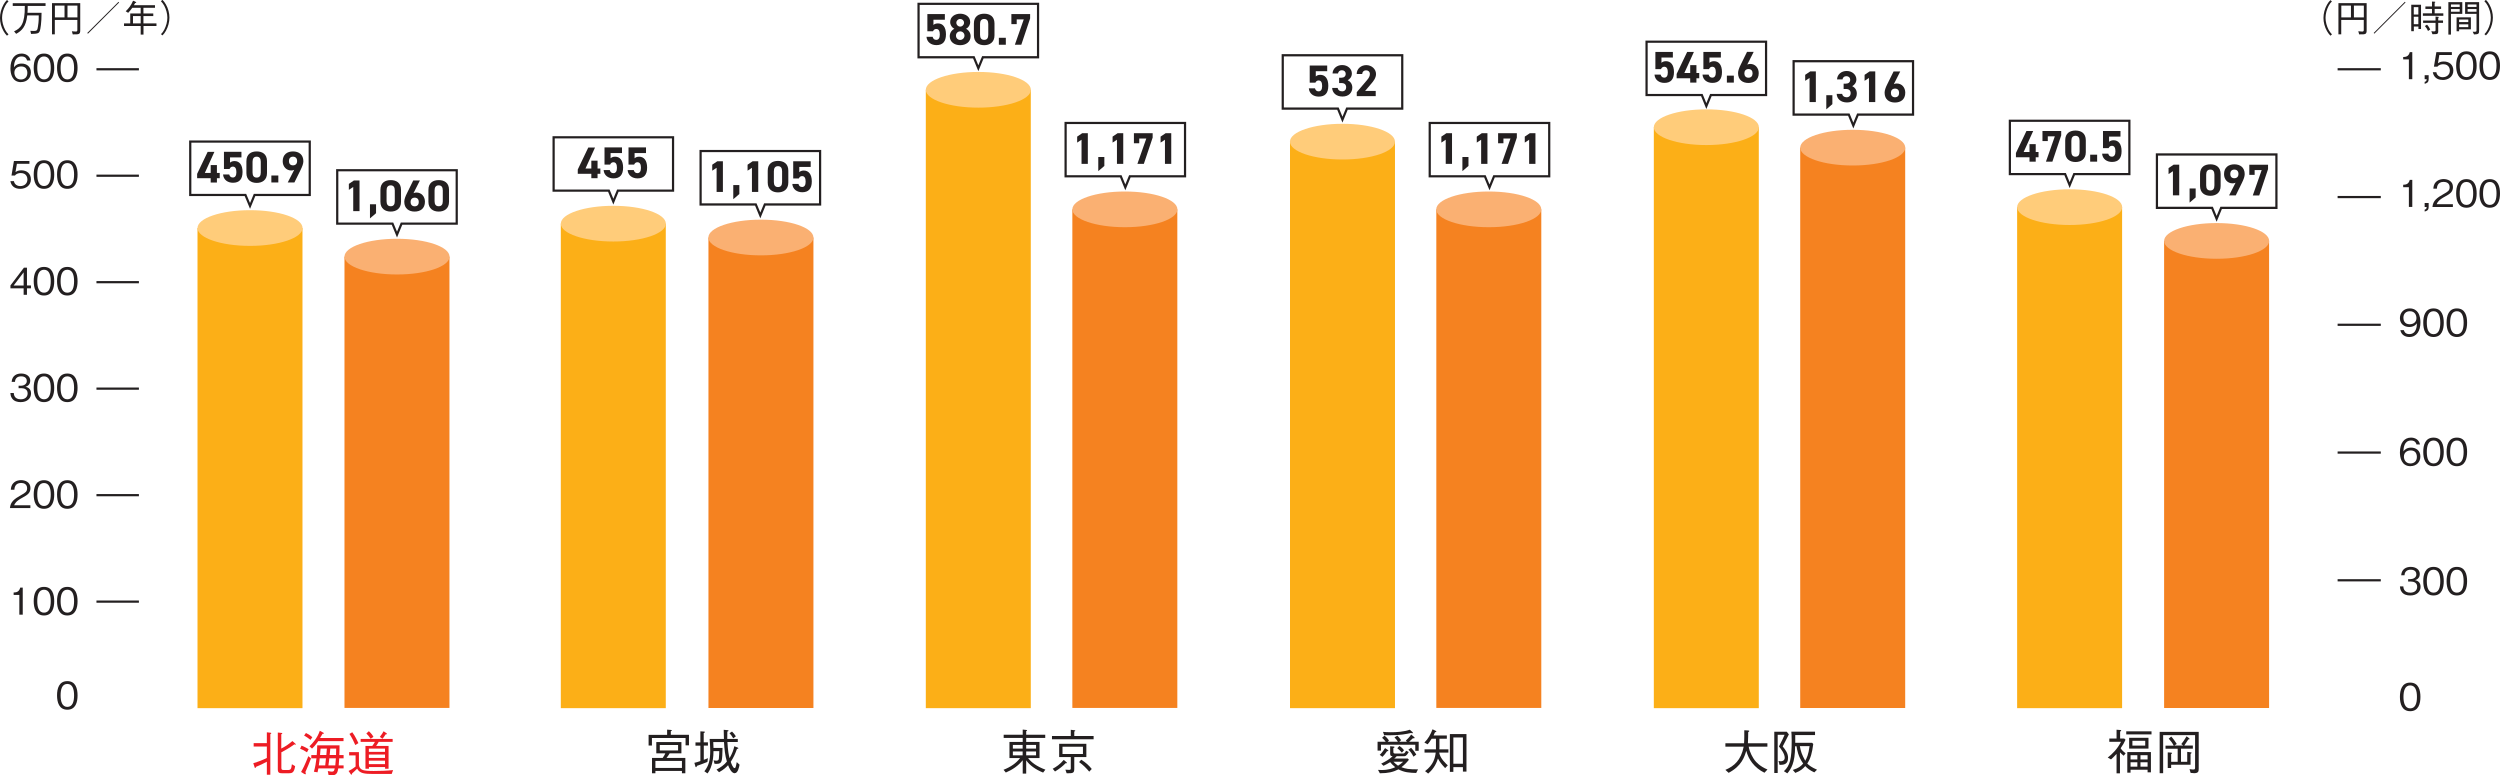 <?xml version="1.0" encoding="UTF-8"?>
<svg id="Layer_2" data-name="Layer 2" xmlns="http://www.w3.org/2000/svg" viewBox="0 0 337.46 104.65">
  <defs>
    <style>
      .cls-1 {
        fill: #ffcc7a;
      }

      .cls-1, .cls-2, .cls-3, .cls-4, .cls-5, .cls-6 {
        stroke-width: 0px;
      }

      .cls-2 {
        fill: #f58220;
      }

      .cls-7 {
        fill: none;
        stroke: #231f20;
        stroke-width: .3px;
      }

      .cls-3 {
        fill: #ed1c24;
      }

      .cls-4 {
        fill: #231f20;
      }

      .cls-5 {
        fill: #fcaf17;
      }

      .cls-6 {
        fill: #fab072;
      }
    </style>
  </defs>
  <g id="_レイヤー_2" data-name="レイヤー 2">
    <g>
      <g>
        <rect class="cls-2" x="292.12" y="32.52" width="14.17" height="63.05"/>
        <rect class="cls-2" x="243" y="19.93" width="14.17" height="75.64"/>
        <rect class="cls-2" x="193.88" y="28.26" width="14.17" height="67.3"/>
        <rect class="cls-2" x="144.75" y="28.26" width="14.17" height="67.3"/>
        <rect class="cls-2" x="95.63" y="32.06" width="14.17" height="63.51"/>
        <rect class="cls-2" x="46.5" y="34.64" width="14.17" height="60.92"/>
      </g>
      <g>
        <rect class="cls-5" x="272.28" y="27.96" width="14.17" height="67.63"/>
        <rect class="cls-5" x="223.24" y="17.17" width="14.17" height="78.42"/>
        <rect class="cls-5" x="174.13" y="19.12" width="14.17" height="76.47"/>
        <rect class="cls-5" x="124.97" y="12.12" width="14.17" height="83.47"/>
        <rect class="cls-5" x="75.7" y="30.19" width="14.17" height="65.4"/>
        <rect class="cls-5" x="26.66" y="30.78" width="14.17" height="64.81"/>
      </g>
      <g>
        <path class="cls-3" d="M36.49,99.12v5.46h-.47v-1.76c-.52.28-.92.47-1.46.69-.03.08-.06.16-.11.16s-.07-.05-.09-.13l-.17-.52c.7-.21,1.23-.41,1.83-.71v-1.54h-1.78v-.46h1.78v-1.46l.44.05c.07,0,.16.02.16.07,0,.02,0,.05-.13.14ZM39.87,100.51s-.07-.01-.14-.03c-.71.52-1.34.85-1.75,1.07v2.08c0,.22.04.31.34.31h.53c.41,0,.47-.13.55-.78l.44.26c-.14.9-.42.96-.88.96h-.84c-.43,0-.62-.07-.62-.55v-4.95l.49.05s.12.01.12.07c0,.04-.05.07-.14.12v1.92c.66-.33,1.1-.67,1.5-1.01l.38.33c.06.06.08.09.08.12,0,.04-.04.06-.07.06Z"/>
        <path class="cls-3" d="M41.44,101.55c-.34-.23-.6-.36-.93-.49l.19-.41c.4.14.79.38.96.47l-.22.43ZM41.22,104.21s.06.13.06.23c0,.02,0,.08-.07.08-.04,0-.12-.04-.14-.05l-.43-.27c.26-.46.49-.87.98-2.13l.36.31c-.23.62-.44,1.11-.76,1.84ZM41.91,99.87c-.31-.25-.54-.4-.86-.58l.25-.35c.4.2.62.35.86.57l-.25.36ZM42.95,100.05c-.42.62-.7.88-.83,1l-.35-.31c.41-.39,1.07-1.11,1.4-2.1l.49.27s.07.03.07.07c0,.05-.07.06-.2.08-.13.24-.2.36-.33.56h3.17v.42h-3.42ZM45.66,103.73c-.09.49-.17.93-.88.93-.06,0-.21,0-.43-.04l-.1-.54c.32.06.44.08.57.08.26,0,.3-.17.36-.44h-2.2c-.03.18-.1.46-.12.53l-.49-.08c.18-.59.29-1.31.35-1.81h-.7v-.44h.73c.05-.6.06-.89.07-1.31h3.01c0,.58,0,.63-.03,1.31h.58v.44h-.59c-.05.7-.05.77-.07.96h.66v.4h-.73ZM43.15,102.36c-.02.27-.03.34-.12.96h.87c.02-.15.09-.83.1-.96h-.86ZM43.27,101.05c-.02.14-.06.74-.07.86h.85c.01-.16.05-.56.06-.7,0-.06,0-.1.01-.16h-.85ZM44.45,102.36c-.02.24-.04.43-.12.96h.93c.03-.23.05-.47.08-.96h-.9ZM44.58,101.05c-.01.26-.05.58-.08.86h.86c.01-.22.02-.43.02-.86h-.81Z"/>
        <path class="cls-3" d="M52.87,104.47h-2.51c-1.13,0-1.8-.06-2.15-.71-.34.34-.5.48-.68.64-.02.1-.03.17-.09.17-.04,0-.07-.03-.1-.08l-.29-.42c.25-.12.53-.27.95-.6v-1.5h-.87v-.44h1.32v1.69c0,.29.16.54.41.67.31.16.97.18,1.59.18.87,0,1.74-.03,2.61-.12l-.19.53ZM47.96,100.57c-.2-.47-.44-.97-.79-1.5l.38-.23c.4.52.72,1.24.83,1.47l-.42.26ZM51.12,100.14c-.14.25-.24.4-.35.55h1.68v3.08h-.47v-.23h-2.18v.23h-.47v-3.08h.92c.13-.17.23-.32.36-.55h-1.93v-.4h4.32v.4h-1.85ZM50.03,99.72c-.18-.29-.36-.49-.58-.71l.34-.31c.34.31.5.54.62.77l-.38.25ZM51.97,101.05h-2.18v.44h2.18v-.44ZM51.97,101.85h-2.18v.46h2.18v-.46ZM51.97,102.68h-2.18v.47h2.18v-.47ZM52.06,99.12c-.18.3-.29.44-.43.6l-.36-.25c.21-.27.39-.52.51-.76l.4.27s.05.05.05.08c0,.06-.06.06-.18.07Z"/>
      </g>
      <g>
        <path class="cls-4" d="M92.54,100.62v-1h-4.54v1.02h-.45v-1.44h2.5v-.71l.51.04s.13.02.13.08c0,.05-.05.07-.14.09v.49h2.45v1.42h-.46ZM92.05,104.38v-.32h-3.58v.32h-.46v-2.07h1.44c.19-.27.27-.42.36-.62h-1.22v-1.52h3.39v1.52h-1.59c-.12.21-.21.35-.42.62h2.54v2.07h-.46ZM92.05,102.71h-3.58v.95h3.58v-.95ZM91.53,100.56h-2.47v.74h2.47v-.74Z"/>
        <path class="cls-4" d="M95,100.65v1.91c.25-.08.38-.14.56-.22l-.07.51c-.64.25-.92.36-1.42.53-.02.07-.04.18-.12.18-.05,0-.08-.06-.08-.1l-.14-.49c.31-.07.46-.12.81-.24v-2.08h-.66v-.44h.66v-1.49l.49.03s.12,0,.12.06c0,.07-.07.1-.16.14v1.25h.57v.44h-.57ZM99.2,104.38c-.47,0-.77-.71-.92-1.09-.27.28-.56.58-1.22.95l-.34-.36c.53-.27,1.03-.62,1.4-1.08-.24-.77-.34-1.68-.39-2.63h-1.45c0,.12.03.68.03.79h1.22c0,.75-.05,1.55-.13,1.77-.1.27-.27.38-.66.38-.08,0-.13,0-.29-.01l-.12-.47c.07.01.24.05.37.05.3,0,.33-.17.34-.33.04-.44.04-.63.05-.96h-.78c0,.84-.12,1.42-.23,1.81-.19.7-.47,1.05-.58,1.2l-.42-.29c.6-.75.79-1.53.79-2.78,0-.52-.04-1.06-.08-1.59h1.93c-.01-.36-.03-.9-.03-1.23l.53.05c.08,0,.12.03.12.07,0,.06-.07.09-.16.12,0,.46-.01.62-.01.99h1.42v.42h-1.4c.07,1.19.16,1.69.29,2.18.37-.65.53-1.1.64-1.61l.46.18s.09.04.09.08c0,.07-.1.09-.19.1-.24.66-.41,1.07-.84,1.74.05.16.29.85.51.85.13,0,.18-.19.2-.32.04-.19.08-.4.1-.49l.38.35c-.07.36-.23,1.14-.64,1.14ZM98.98,99.67c-.2-.35-.33-.5-.51-.7l.34-.22c.21.19.37.41.52.64l-.35.27Z"/>
      </g>
      <g>
        <path class="cls-4" d="M140.81,104.29c-1.05-.42-1.85-1.02-2.29-1.66v1.79h-.47v-1.8c-.6.75-1.4,1.29-2.28,1.66l-.31-.37c.99-.39,1.74-.92,2.23-1.58h-1.43v-2.18h1.79v-.54h-2.57v-.43h2.57v-.7l.46.05s.13.01.13.06c0,.05-.05.07-.12.1v.49h2.57v.43h-2.57v.54h1.8v2.18h-1.54c.4.55,1.15,1.13,2.33,1.56l-.3.39ZM138.04,100.55h-1.32v.5h1.32v-.5ZM138.04,101.44h-1.32v.52h1.32v-.52ZM139.85,100.55h-1.33v.5h1.33v-.5ZM139.85,101.44h-1.33v.52h1.33v-.52Z"/>
        <path class="cls-4" d="M142,99.79v-.44h2.54v-.84l.51.06c.05.01.1.04.1.07,0,.04-.04.06-.14.1v.61h2.61v.44h-5.62ZM143.95,103.02s-.08,0-.11,0c-.4.41-.82.75-1.43,1.12l-.31-.37c.46-.25.99-.59,1.49-1.2l.36.31c.06.06.07.08.07.1,0,.05-.05.05-.07.05ZM145.01,102.19v1.57c0,.62-.19.62-1.03.62l-.17-.49c.08,0,.43.03.5.03.14,0,.23-.03.23-.19v-1.54h-1.57v-1.79h3.67v1.79h-1.62ZM146.18,100.8h-2.76v.98h2.76v-.98ZM147.03,104.16c-.37-.44-.82-.91-1.37-1.29l.29-.32c.64.4,1.04.77,1.42,1.25l-.34.36Z"/>
      </g>
      <g>
        <path class="cls-4" d="M191.04,101.36v-.83h-4.63v.79h-.46v-1.2h1.1c-.16-.21-.27-.34-.49-.53l.32-.29c.16.12.34.27.61.65l-.17.17h1.37c-.14-.23-.24-.37-.46-.58l.39-.24c.19.18.31.33.51.61l-.25.21h1.03l-.14-.16c.44-.4.61-.65.72-.81l.4.34s.06.05.06.1-.03.07-.09.07c-.04,0-.07,0-.14-.01-.21.21-.34.33-.51.47h1.29v1.23h-.46ZM191.19,104.34c-.97-.03-1.61-.07-2.42-.49-.72.36-1.33.52-2.51.53l-.25-.46c.13,0,.29.02.49.02.95,0,1.51-.24,1.83-.38-.32-.26-.49-.46-.68-.68-.3.19-.54.31-.9.49l-.31-.29c.55-.27,1.09-.57,1.54-.99-.33-.03-.33-.21-.33-.41v-.95l.47.04s.12.01.12.07c0,.06-.1.11-.16.14v.47c0,.21.03.27.33.27h.88c.25,0,.31-.02.51-.38l.36.17c-.33.57-.45.57-.75.57h-.88c-.12.14-.2.21-.33.31h1.83l.15.17c-.34.42-.62.7-1.01,1,.6.23.96.29,2.24.29l-.24.47ZM187.22,101.41c-.21.32-.38.52-.61.75l-.37-.27c.12-.1.34-.31.72-.91l.37.25s.08.06.08.1c0,.06-.08.07-.19.07ZM190.65,98.98s-.08-.01-.19-.04c-.58.14-1.47.31-2.85.31-.31,0-.53,0-.77-.01l-.16-.45c.21.02.54.05,1.03.05.88,0,1.76-.06,2.59-.34l.35.31c.06.05.07.08.07.11,0,.04-.04.06-.08.06ZM188.09,102.82c.2.21.32.31.62.54.26-.16.45-.31.7-.54h-1.32ZM189.23,101.59c-.25-.29-.4-.43-.62-.59l.29-.31c.21.14.38.27.62.58l-.29.32ZM190.8,102.14c-.29-.56-.51-.78-.69-.95l.37-.25c.33.35.5.6.7.91l-.38.29Z"/>
        <path class="cls-4" d="M194.27,101.6c.12.79.96,1.53,1.16,1.71l-.36.37c-.51-.55-.71-.81-.97-1.29-.16.49-.46,1.3-1.32,2.03l-.42-.33c1.14-.85,1.35-1.79,1.44-2.5h-1.51v-.44h1.54c0-.12,0-.66,0-.77,0-.1,0-.56,0-.66h-.58c-.26.41-.4.59-.54.75l-.44-.24c.51-.49.85-1.12,1.1-1.79l.45.23s.07.04.07.07c0,.08-.14.1-.19.1-.06.14-.1.23-.19.44h1.79v.44h-1v1.1c0,.12,0,.21-.01.33h1.22v.44h-1.24ZM197.47,104.16v-.61h-1.29v.64h-.47v-5.1h2.24v5.06h-.47ZM197.47,99.55h-1.29v3.54h1.29v-3.54Z"/>
      </g>
      <g>
        <path class="cls-4" d="M238.16,104.3c-.64-.31-1.2-.76-1.64-1.32-.4-.52-.62-.99-.8-1.64-.25.83-.62,2.05-2.38,2.98l-.44-.4c1.2-.51,2.11-1.32,2.47-3.13h-2.47v-.46h2.52c.01-.23.03-.4.03-.88,0-.32,0-.57,0-.88l.51.03s.17.01.17.08c0,.03-.03.06-.15.15,0,.6-.01.7-.04,1.5h2.63v.46h-2.52c.1.76.62,1.58.79,1.81.21.28.74.86,1.74,1.27l-.4.43Z"/>
        <path class="cls-4" d="M240.63,100.75c.39.48.73.93.73,1.55,0,.92-.63.94-1.15.95l-.14-.53c.06.01.2.04.29.04.09,0,.55-.01.55-.48,0-.55-.51-1.19-.78-1.52.42-.8.57-1.12.76-1.57h-.93v5.15h-.46v-5.57h1.68l.29.36c-.13.25-.71,1.39-.83,1.62ZM244.9,104.26c-.63-.29-.93-.55-1.22-.85-.32.36-.56.61-1.34.92l-.34-.4c.83-.27,1.05-.47,1.4-.86-.68-.95-.83-1.88-.9-2.34h-.19c0,2.27-.56,3.09-1.05,3.66l-.46-.29c.83-.77,1.05-1.65,1.05-4.1,0-.68-.03-1-.05-1.24h3.2v.46h-2.67v1.05h2.28l.15.16c-.16,1.2-.33,1.9-.81,2.64.25.25.57.5,1.32.83l-.39.38ZM242.95,100.72c.15.77.25,1.1.73,1.97.19-.34.44-.81.58-1.97h-1.31Z"/>
      </g>
      <g>
        <path class="cls-4" d="M286.67,102.02c-.2-.16-.32-.26-.51-.47v2.84h-.46v-2.62c-.42.44-.56.58-.75.74l-.44-.25c.58-.46,1.29-1.12,1.79-2.13h-1.58v-.44h.98v-1.19l.49.04c.07,0,.14.01.14.06,0,.05-.03.07-.15.16v.93h.56l.17.17c-.18.4-.36.72-.66,1.14.17.25.31.41.68.68l-.27.34ZM287.01,99.13v-.41h3.41v.41h-3.41ZM289.89,104.26v-.36h-2.3v.4h-.44v-2.78h3.19v2.73h-.44ZM287.4,101.05v-1.46h2.61v1.46h-2.61ZM288.51,101.94h-.92v.58h.92v-.58ZM288.51,102.89h-.92v.6h.92v-.6ZM289.57,100h-1.73v.64h1.73v-.64ZM289.89,101.94h-.96v.58h.96v-.58ZM289.89,102.89h-.96v.6h.96v-.6Z"/>
        <path class="cls-4" d="M296.12,104.36c-.17,0-.29-.01-.42-.03l-.15-.51c.34.05.42.05.54.05.16,0,.21-.06.21-.23v-4.41h-4.31v5.14h-.47v-5.58h5.27v4.98c0,.4-.07.6-.67.6ZM294.4,101.07v1.76h.84v-1.34l.49.06s.1.01.1.07c0,.04-.01.04-.14.15v1.46h-2.62v.44h-.46v-2.11l.46.03c.09,0,.12.06.12.08,0,.03-.01.04-.12.12v1.04h.88v-1.76h-1.64v-.42h1.11c-.21-.4-.4-.64-.68-.94l.34-.29c.29.31.53.66.75,1.01l-.34.21h1.22l-.27-.2c.27-.32.4-.55.71-1.05l.34.25s.06.05.06.1c0,.08-.07.08-.16.07-.25.38-.27.43-.55.83h1.16v.42h-1.61Z"/>
      </g>
      <line class="cls-7" x1="18.75" y1="81.21" x2="13.02" y2="81.21"/>
      <line class="cls-7" x1="18.75" y1="66.84" x2="13.02" y2="66.84"/>
      <line class="cls-7" x1="18.75" y1="52.46" x2="13.02" y2="52.46"/>
      <line class="cls-7" x1="18.75" y1="38.09" x2="13.02" y2="38.09"/>
      <line class="cls-7" x1="18.75" y1="9.35" x2="13.02" y2="9.35"/>
      <g>
        <path class="cls-4" d="M1.15.18c-.2.21-.31.34-.45.61-.27.5-.42,1.08-.42,1.62s.16,1.12.42,1.62c.14.27.25.4.45.61l-.21.18c-.2-.22-.32-.36-.47-.63-.31-.55-.47-1.17-.47-1.77S.17,1.18.47.63c.15-.28.27-.42.47-.63l.21.18Z"/>
        <path class="cls-4" d="M3.74.81c0,.44,0,.61-.03.92h1.9c0,1.33-.15,2.22-.24,2.46-.11.28-.25.38-1.18.39l-.09-.42c.12,0,.29.02.49.02.42,0,.46-.14.53-.57.12-.7.12-1.31.11-1.53h-1.55c-.17,1.57-.79,2.1-1.5,2.49l-.28-.34c.87-.4,1.48-.95,1.45-3.43h-1.63v-.37h4.43v.37h-2.42Z"/>
        <path class="cls-4" d="M7.03.42h3.8v3.68c0,.55-.18.55-1.01.54l-.12-.42c.16.02.43.04.52.04.13,0,.22-.03.22-.2v-1.37h-3.04v1.94h-.38V.42ZM8.71,2.35V.76h-1.3v1.59h1.3ZM10.45,2.35V.76h-1.34v1.59h1.34Z"/>
        <path class="cls-4" d="M11.87,4.55l-.09-.1L15.99.25l.09.09-4.21,4.21Z"/>
        <path class="cls-4" d="M19.37,3.51v1.16h-.38v-1.16h-2.25v-.35h.84v-1.34h1.41v-.77h-1.13c-.21.3-.37.48-.56.68l-.33-.21c.4-.39.73-.79.99-1.42.1.04.27.08.35.16.06.03.08.04.08.07,0,.06-.08.07-.15.08-.03.06-.08.14-.17.29h2.85v.35h-1.56v.77h1.33v.35h-1.33v.99h1.76v.35h-1.76ZM18.99,2.17h-1.04v.99h1.04v-.99Z"/>
        <path class="cls-4" d="M21.72,4.62c.2-.21.31-.33.45-.61.26-.5.42-1.08.42-1.62s-.16-1.12-.42-1.62c-.15-.27-.26-.39-.45-.61l.21-.18c.2.21.32.36.47.63.31.54.47,1.17.47,1.77s-.17,1.23-.47,1.77c-.15.28-.27.42-.47.63l-.21-.18Z"/>
      </g>
      <g>
        <path class="cls-4" d="M325.39,62.93c-1.25,0-1.44-1.21-1.44-1.85,0-1.3.59-2.01,1.5-2.01.47,0,1.07.22,1.21.93h-.47c-.04-.14-.14-.54-.74-.54-.97,0-1.01,1.1-1.03,1.47.18-.26.5-.51,1.04-.51.66,0,1.25.4,1.25,1.2,0,.73-.51,1.3-1.33,1.3ZM326.07,61.08c-.16-.21-.42-.28-.67-.28-.46,0-.91.27-.91.83,0,.37.2.93.88.93.52,0,.87-.33.87-.89,0-.17-.04-.41-.18-.6Z"/>
        <path class="cls-4" d="M328.49,62.93c-1.12,0-1.39-1.01-1.39-1.93s.26-1.93,1.39-1.93,1.38,1.02,1.38,1.93-.26,1.93-1.38,1.93ZM328.49,59.46c-.71,0-.91.73-.91,1.55s.21,1.55.91,1.55.91-.7.91-1.55-.21-1.55-.91-1.55Z"/>
        <path class="cls-4" d="M331.64,62.93c-1.12,0-1.39-1.01-1.39-1.93s.26-1.93,1.39-1.93,1.38,1.02,1.38,1.93-.26,1.93-1.38,1.93ZM331.64,59.46c-.71,0-.91.73-.91,1.55s.21,1.55.91,1.55.91-.7.91-1.55-.21-1.55-.91-1.55Z"/>
      </g>
      <g>
        <path class="cls-4" d="M325.16,10.69v-2.67h-.77v-.32c.33-.02.73-.04.89-.66h.34v3.65h-.46Z"/>
        <path class="cls-4" d="M327.29,11.31v-.26c.19-.06.26-.11.27-.36h-.27v-.54h.54v.53c0,.48-.29.56-.54.63Z"/>
        <path class="cls-4" d="M329.72,10.79c-.79,0-1.22-.42-1.33-1.04h.48c.07.44.44.67.85.67.52,0,.97-.31.97-.89,0-.17-.06-.86-.89-.86-.23,0-.58.06-.79.33h-.47l.33-1.96h2.09v.38h-1.69l-.19,1.12c.13-.09.34-.24.78-.24.75,0,1.3.43,1.3,1.23s-.67,1.27-1.44,1.27Z"/>
        <path class="cls-4" d="M332.93,10.79c-1.12,0-1.39-1.01-1.39-1.93s.26-1.93,1.39-1.93,1.38,1.02,1.38,1.93-.26,1.93-1.38,1.93ZM332.93,7.31c-.71,0-.91.73-.91,1.55s.21,1.55.91,1.55.91-.7.91-1.55-.21-1.55-.91-1.55Z"/>
        <path class="cls-4" d="M336.08,10.79c-1.12,0-1.39-1.01-1.39-1.93s.26-1.93,1.39-1.93,1.38,1.02,1.38,1.93-.26,1.93-1.38,1.93ZM336.08,7.31c-.71,0-.91.73-.91,1.55s.21,1.55.91,1.55.91-.7.91-1.55-.21-1.55-.91-1.55Z"/>
      </g>
      <g>
        <path class="cls-4" d="M325.33,80.38c-.42,0-.88-.11-1.15-.5-.2-.28-.21-.54-.23-.73h.46c.01.19.06.85.94.85.62,0,.93-.35.93-.8,0-.53-.44-.7-.83-.7h-.39v-.33h.33c.28,0,.78-.16.78-.64,0-.28-.16-.63-.77-.63-.24,0-.49.06-.65.25-.15.18-.17.36-.18.5h-.45c.07-.89.73-1.13,1.29-1.13.73,0,1.22.39,1.22.96,0,.62-.48.78-.64.83.21.05.75.19.75.9,0,.65-.51,1.17-1.39,1.17Z"/>
        <path class="cls-4" d="M328.49,80.38c-1.12,0-1.39-1.01-1.39-1.93s.26-1.93,1.39-1.93,1.38,1.02,1.38,1.93-.26,1.93-1.38,1.93ZM328.49,76.9c-.71,0-.91.73-.91,1.55s.21,1.55.91,1.55.91-.7.91-1.55-.21-1.55-.91-1.55Z"/>
        <path class="cls-4" d="M331.64,80.38c-1.12,0-1.39-1.01-1.39-1.93s.26-1.93,1.39-1.93,1.38,1.02,1.38,1.93-.26,1.93-1.38,1.93ZM331.64,76.9c-.71,0-.91.73-.91,1.55s.21,1.55.91,1.55.91-.7.91-1.55-.21-1.55-.91-1.55Z"/>
      </g>
      <path class="cls-4" d="M325.34,96c-1.12,0-1.39-1.01-1.39-1.93s.26-1.93,1.39-1.93,1.38,1.02,1.38,1.93-.26,1.93-1.38,1.93ZM325.34,92.52c-.71,0-.91.73-.91,1.55s.21,1.55.91,1.55.91-.7.91-1.55-.21-1.55-.91-1.55Z"/>
      <g>
        <path class="cls-4" d="M314.78.18c-.2.21-.31.34-.45.61-.26.5-.42,1.08-.42,1.62s.16,1.12.42,1.62c.15.27.26.4.45.61l-.21.18c-.2-.22-.32-.36-.47-.63-.31-.55-.47-1.17-.47-1.77s.17-1.23.47-1.77c.15-.28.27-.42.47-.63l.21.18Z"/>
        <path class="cls-4" d="M315.66.42h3.8v3.68c0,.55-.18.55-1.01.54l-.12-.42c.16.01.43.04.52.04.13,0,.22-.03.22-.2v-1.37h-3.04v1.94h-.38V.42ZM317.34,2.35V.76h-1.3v1.59h1.3ZM319.08,2.35V.76h-1.34v1.59h1.34Z"/>
        <path class="cls-4" d="M320.5,4.55l-.09-.1,4.21-4.21.09.09-4.21,4.21Z"/>
        <path class="cls-4" d="M325.47.64h1.33v3.27h-.35v-.33h-.62v.63h-.35V.64ZM326.44.96h-.62v1h.62v-1ZM326.44,2.26h-.62v1.01h.62v-1.01ZM328.27.21l.36.02s.1,0,.1.05c0,.02-.02.04-.09.09v.5h.87v.34h-.87v.59h1.17v.33h-2.76v-.33h1.23v-.59h-.89v-.34h.89V.21ZM327.08,2.77h1.68v-.54l.33.04c.08,0,.12.01.12.05,0,.03-.01.04-.09.09v.35h.65v.33h-.65v1.14c0,.22-.05.34-.24.37-.08.01-.36.02-.54.02l-.15-.41c.17.02.29.03.33.03.24,0,.24-.08.24-.22v-.93h-1.68v-.33ZM327.61,3.33c.13.14.28.32.43.66l-.3.19c-.1-.24-.19-.4-.42-.67l.29-.18Z"/>
        <path class="cls-4" d="M332.37.29v1.58h-1.53v2.8h-.35V.29h1.88ZM332.02.6h-1.18v.34h1.18v-.34ZM332.02,1.58v-.36h-1.18v.36h1.18ZM331.94,4.22h-.34v-1.88h1.93v1.62h-1.59v.26ZM333.18,2.64h-1.24v.34h1.24v-.34ZM333.18,3.28h-1.24v.38h1.24v-.38ZM333.76,4.28c.09,0,.17.01.27.01.19,0,.26-.04.26-.16V1.87h-1.54V.29h1.89v3.79c0,.47-.04.55-.69.57l-.18-.38ZM334.29.6h-1.2v.34h1.2v-.34ZM334.29,1.22h-1.2v.36h1.2v-.36Z"/>
        <path class="cls-4" d="M335.35,4.62c.2-.21.31-.33.45-.61.27-.5.42-1.08.42-1.62s-.16-1.12-.42-1.62c-.14-.27-.25-.39-.45-.61l.21-.18c.2.21.32.36.47.63.31.54.47,1.17.47,1.77s-.17,1.23-.47,1.77c-.15.28-.27.42-.47.63l-.21-.18Z"/>
      </g>
      <path class="cls-4" d="M9.09,95.8c-1.12,0-1.39-1.01-1.39-1.93s.26-1.93,1.39-1.93,1.38,1.02,1.38,1.93-.26,1.93-1.38,1.93ZM9.09,92.32c-.72,0-.91.73-.91,1.55s.21,1.55.91,1.55.91-.7.91-1.55-.21-1.55-.91-1.55Z"/>
      <g>
        <path class="cls-4" d="M2.61,82.98v-2.67h-.77v-.33c.33-.02.73-.04.89-.66h.34v3.65h-.46Z"/>
        <path class="cls-4" d="M5.94,83.08c-1.12,0-1.39-1.01-1.39-1.93s.26-1.93,1.39-1.93,1.38,1.02,1.38,1.93-.26,1.93-1.38,1.93ZM5.94,79.6c-.71,0-.91.73-.91,1.55s.21,1.55.91,1.55.91-.7.91-1.55-.21-1.55-.91-1.55Z"/>
        <path class="cls-4" d="M9.09,83.08c-1.12,0-1.39-1.01-1.39-1.93s.26-1.93,1.39-1.93,1.38,1.02,1.38,1.93-.26,1.93-1.38,1.93ZM9.09,79.6c-.71,0-.91.73-.91,1.55s.21,1.55.91,1.55.91-.7.91-1.55-.21-1.55-.91-1.55Z"/>
      </g>
      <g>
        <path class="cls-4" d="M1.34,68.58c.08-.87.61-1.24,1.53-1.76.55-.31.79-.45.79-.91,0-.58-.47-.72-.81-.72-.86,0-.9.73-.91.92h-.48c.02-.21.04-.57.33-.88.35-.39.87-.42,1.05-.42.52,0,1.27.24,1.27,1.07,0,.65-.38.92-1.05,1.28-.92.49-1.05.81-1.15,1.04h2.19v.38H1.34Z"/>
        <path class="cls-4" d="M5.94,68.68c-1.12,0-1.39-1.01-1.39-1.93s.26-1.93,1.39-1.93,1.38,1.02,1.38,1.93-.26,1.93-1.38,1.93ZM5.94,65.2c-.71,0-.91.73-.91,1.55s.21,1.55.91,1.55.91-.7.91-1.55-.21-1.55-.91-1.55Z"/>
        <path class="cls-4" d="M9.09,68.68c-1.12,0-1.39-1.01-1.39-1.93s.26-1.93,1.39-1.93,1.38,1.02,1.38,1.93-.26,1.93-1.38,1.93ZM9.09,65.2c-.71,0-.91.73-.91,1.55s.21,1.55.91,1.55.91-.7.91-1.55-.21-1.55-.91-1.55Z"/>
      </g>
      <g>
        <path class="cls-4" d="M2.78,54.28c-.42,0-.88-.11-1.15-.5-.2-.28-.21-.54-.23-.73h.46c.01.19.06.85.94.85.62,0,.93-.35.93-.8,0-.53-.44-.7-.83-.7h-.39v-.33h.33c.28,0,.78-.16.78-.64,0-.28-.16-.63-.77-.63-.24,0-.49.06-.65.25-.15.18-.17.36-.18.5h-.45c.07-.89.73-1.13,1.29-1.13.73,0,1.22.39,1.22.96,0,.62-.48.78-.64.83.21.05.75.19.75.9,0,.65-.51,1.17-1.39,1.17Z"/>
        <path class="cls-4" d="M5.94,54.28c-1.12,0-1.39-1.01-1.39-1.93s.26-1.93,1.39-1.93,1.38,1.02,1.38,1.93-.26,1.93-1.38,1.93ZM5.94,50.8c-.71,0-.91.73-.91,1.55s.21,1.55.91,1.55.91-.7.91-1.55-.21-1.55-.91-1.55Z"/>
        <path class="cls-4" d="M9.09,54.28c-1.12,0-1.39-1.01-1.39-1.93s.26-1.93,1.39-1.93,1.38,1.02,1.38,1.93-.26,1.93-1.38,1.93ZM9.09,50.8c-.71,0-.91.73-.91,1.55s.21,1.55.91,1.55.91-.7.91-1.55-.21-1.55-.91-1.55Z"/>
      </g>
      <g>
        <path class="cls-4" d="M3.64,38.92v.87h-.45v-.87h-1.78v-.39l1.82-2.4h.41v2.4h.54v.39h-.54ZM3.19,36.76l-1.35,1.78h1.35v-1.78Z"/>
        <path class="cls-4" d="M5.94,39.89c-1.12,0-1.39-1.01-1.39-1.93s.26-1.93,1.39-1.93,1.38,1.02,1.38,1.93-.26,1.93-1.38,1.93ZM5.94,36.41c-.71,0-.91.73-.91,1.55s.21,1.55.91,1.55.91-.7.91-1.55-.21-1.55-.91-1.55Z"/>
        <path class="cls-4" d="M9.09,39.89c-1.12,0-1.39-1.01-1.39-1.93s.26-1.93,1.39-1.93,1.38,1.02,1.38,1.93-.26,1.93-1.38,1.93ZM9.09,36.41c-.71,0-.91.73-.91,1.55s.21,1.55.91,1.55.91-.7.91-1.55-.21-1.55-.91-1.55Z"/>
      </g>
      <line class="cls-7" x1="18.75" y1="23.72" x2="13.02" y2="23.72"/>
      <g>
        <path class="cls-4" d="M2.73,25.49c-.79,0-1.22-.42-1.33-1.04h.48c.07.44.44.67.85.67.52,0,.97-.31.97-.9,0-.17-.06-.86-.89-.86-.23,0-.58.05-.79.33h-.47l.33-1.96h2.09v.38h-1.69l-.19,1.12c.13-.09.34-.24.78-.24.75,0,1.3.43,1.3,1.23s-.67,1.27-1.44,1.27Z"/>
        <path class="cls-4" d="M5.94,25.49c-1.12,0-1.39-1.01-1.39-1.93s.26-1.93,1.39-1.93,1.38,1.02,1.38,1.93-.26,1.93-1.38,1.93ZM5.94,22.01c-.71,0-.91.73-.91,1.55s.21,1.55.91,1.55.91-.7.91-1.55-.21-1.55-.91-1.55Z"/>
        <path class="cls-4" d="M9.09,25.49c-1.12,0-1.39-1.01-1.39-1.93s.26-1.93,1.39-1.93,1.38,1.02,1.38,1.93-.26,1.93-1.38,1.93ZM9.09,22.01c-.71,0-.91.73-.91,1.55s.21,1.55.91,1.55.91-.7.91-1.55-.21-1.55-.91-1.55Z"/>
      </g>
      <g>
        <path class="cls-4" d="M2.85,11.09c-1.25,0-1.44-1.21-1.44-1.85,0-1.3.59-2.01,1.5-2.01.47,0,1.07.22,1.21.93h-.47c-.04-.14-.14-.54-.74-.54-.97,0-1.01,1.1-1.03,1.47.18-.26.5-.51,1.04-.51.66,0,1.25.4,1.25,1.2,0,.73-.51,1.3-1.33,1.3ZM3.52,9.24c-.16-.21-.42-.27-.67-.27-.46,0-.91.26-.91.83,0,.37.2.93.88.93.52,0,.87-.33.87-.89,0-.17-.04-.41-.18-.6Z"/>
        <path class="cls-4" d="M5.94,11.09c-1.12,0-1.39-1.01-1.39-1.93s.26-1.93,1.39-1.93,1.38,1.02,1.38,1.93-.26,1.93-1.38,1.93ZM5.94,7.62c-.71,0-.91.73-.91,1.55s.21,1.55.91,1.55.91-.7.91-1.55-.21-1.55-.91-1.55Z"/>
        <path class="cls-4" d="M9.09,11.09c-1.12,0-1.39-1.01-1.39-1.93s.26-1.93,1.39-1.93,1.38,1.02,1.38,1.93-.26,1.93-1.38,1.93ZM9.09,7.62c-.71,0-.91.73-.91,1.55s.21,1.55.91,1.55.91-.7.91-1.55-.21-1.55-.91-1.55Z"/>
      </g>
      <ellipse class="cls-1" cx="33.75" cy="30.78" rx="7.09" ry="2.41"/>
      <ellipse class="cls-6" cx="53.59" cy="34.64" rx="7.09" ry="2.41"/>
      <ellipse class="cls-1" cx="82.79" cy="30.19" rx="7.09" ry="2.41"/>
      <ellipse class="cls-6" cx="102.71" cy="32.06" rx="7.09" ry="2.41"/>
      <ellipse class="cls-1" cx="132.06" cy="12.12" rx="7.09" ry="2.41"/>
      <ellipse class="cls-6" cx="151.84" cy="28.26" rx="7.09" ry="2.41"/>
      <ellipse class="cls-1" cx="181.21" cy="19.12" rx="7.09" ry="2.41"/>
      <ellipse class="cls-6" cx="200.96" cy="28.26" rx="7.09" ry="2.41"/>
      <ellipse class="cls-1" cx="230.33" cy="17.17" rx="7.09" ry="2.41"/>
      <ellipse class="cls-6" cx="250.09" cy="19.93" rx="7.09" ry="2.41"/>
      <ellipse class="cls-1" cx="279.37" cy="27.96" rx="7.09" ry="2.41"/>
      <ellipse class="cls-6" cx="299.21" cy="32.52" rx="7.09" ry="2.41"/>
      <g>
        <path class="cls-4" d="M28.94,20.5l-1.29,2.84h.79v-1.06h.84v1.06h.38v.71h-.38v.59h-.84v-.59h-1.83v-.58l1.42-2.97h.92Z"/>
        <path class="cls-4" d="M30.99,22.81h-.76v-2.32h2.36v.76h-1.54v.71c.11-.11.3-.22.61-.22.64,0,1.08.49,1.08,1.47s-.44,1.46-1.29,1.46c-.7,0-1.28-.39-1.34-1.12h.83c.07.26.22.41.49.41.3,0,.48-.23.48-.71s-.14-.76-.48-.76c-.22,0-.35.12-.44.31Z"/>
        <path class="cls-4" d="M36.04,23.37c0,.93-.65,1.32-1.39,1.32s-1.39-.39-1.39-1.32v-1.61c0-.97.65-1.32,1.39-1.32s1.39.35,1.39,1.31v1.61ZM34.65,21.15c-.38,0-.56.24-.56.68v1.46c0,.44.18.68.56.68s.55-.24.55-.68v-1.46c0-.44-.18-.68-.55-.68Z"/>
        <path class="cls-4" d="M37.57,24.63h-.94v-.94h.94v.94Z"/>
        <path class="cls-4" d="M39.7,22.93c-.13.06-.26.08-.4.08-.64,0-1.14-.52-1.14-1.24,0-.92.62-1.33,1.39-1.33s1.4.41,1.4,1.33c0,.32-.15.71-.38,1.18l-.83,1.68h-.9l.87-1.7ZM39.55,21.15c-.36,0-.55.24-.55.59s.19.58.55.58.56-.24.56-.58-.19-.59-.56-.59Z"/>
      </g>
      <polygon class="cls-7" points="25.68 19.11 25.68 26.32 33.13 26.32 33.75 27.8 34.36 26.32 41.81 26.32 41.81 19.11 25.68 19.11"/>
      <g>
        <path class="cls-4" d="M48.52,28.5h-.84v-3.26l-.59.39v-.81l.68-.46h.76v4.14Z"/>
        <path class="cls-4" d="M50.76,28.78l-.82.7v-1.91h.82v1.21Z"/>
        <path class="cls-4" d="M54.13,27.24c0,.93-.65,1.32-1.39,1.32s-1.39-.39-1.39-1.32v-1.61c0-.97.65-1.32,1.39-1.32s1.39.35,1.39,1.31v1.61ZM52.74,25.02c-.38,0-.56.24-.56.68v1.46c0,.44.18.68.56.68s.55-.24.55-.68v-1.46c0-.44-.18-.68-.55-.68Z"/>
        <path class="cls-4" d="M55.83,26.07c.13-.06.25-.08.4-.08.64,0,1.13.52,1.13,1.24,0,.92-.62,1.33-1.39,1.33s-1.4-.41-1.4-1.33c0-.32.14-.71.38-1.18l.83-1.69h.9l-.86,1.7ZM55.98,27.85c.36,0,.55-.24.55-.59s-.19-.58-.55-.58-.56.24-.56.58.19.59.56.59Z"/>
        <path class="cls-4" d="M60.61,27.24c0,.93-.65,1.32-1.39,1.32s-1.39-.39-1.39-1.32v-1.61c0-.97.65-1.32,1.39-1.32s1.39.35,1.39,1.31v1.61ZM59.22,25.02c-.38,0-.56.24-.56.68v1.46c0,.44.18.68.56.68s.55-.24.55-.68v-1.46c0-.44-.18-.68-.55-.68Z"/>
      </g>
      <polygon class="cls-7" points="45.52 22.98 45.52 30.19 52.98 30.19 53.59 31.67 54.2 30.19 61.65 30.19 61.65 22.98 45.52 22.98"/>
      <g>
        <path class="cls-4" d="M80.32,19.91l-1.29,2.84h.79v-1.06h.84v1.06h.38v.71h-.38v.59h-.84v-.59h-1.83v-.58l1.42-2.97h.92Z"/>
        <path class="cls-4" d="M82.36,22.22h-.76v-2.32h2.36v.76h-1.54v.71c.11-.11.3-.22.61-.22.64,0,1.08.49,1.08,1.47s-.44,1.46-1.29,1.46c-.7,0-1.28-.39-1.34-1.12h.83c.07.26.22.41.49.41.3,0,.48-.23.48-.71s-.14-.76-.48-.76c-.22,0-.35.12-.44.31Z"/>
        <path class="cls-4" d="M85.6,22.22h-.76v-2.32h2.36v.76h-1.54v.71c.11-.11.3-.22.61-.22.64,0,1.08.49,1.08,1.47s-.44,1.46-1.29,1.46c-.7,0-1.28-.39-1.34-1.12h.83c.07.26.22.41.49.41.3,0,.48-.23.48-.71s-.14-.76-.48-.76c-.22,0-.35.12-.44.31Z"/>
      </g>
      <polygon class="cls-7" points="74.73 18.53 74.73 25.73 82.18 25.73 82.79 27.22 83.4 25.73 90.85 25.73 90.85 18.53 74.73 18.53"/>
      <g>
        <path class="cls-4" d="M97.57,25.91h-.84v-3.26l-.59.39v-.81l.68-.46h.76v4.14Z"/>
        <path class="cls-4" d="M99.8,26.19l-.82.7v-1.91h.82v1.21Z"/>
        <path class="cls-4" d="M102.34,25.91h-.84v-3.26l-.59.39v-.81l.68-.46h.76v4.14Z"/>
        <path class="cls-4" d="M106.41,24.65c0,.93-.65,1.32-1.39,1.32s-1.39-.39-1.39-1.32v-1.61c0-.97.65-1.32,1.39-1.32s1.39.35,1.39,1.31v1.61ZM105.02,22.43c-.38,0-.56.24-.56.68v1.46c0,.44.18.68.56.68s.55-.24.55-.68v-1.46c0-.44-.18-.68-.55-.68Z"/>
        <path class="cls-4" d="M107.83,24.09h-.76v-2.32h2.36v.76h-1.54v.71c.11-.11.3-.22.61-.22.64,0,1.08.49,1.08,1.47s-.44,1.46-1.29,1.46c-.7,0-1.28-.39-1.34-1.12h.83c.07.26.22.41.49.41.3,0,.48-.23.48-.71s-.14-.76-.48-.76c-.22,0-.35.12-.44.31Z"/>
      </g>
      <polygon class="cls-7" points="94.57 20.39 94.57 27.6 102.02 27.6 102.63 29.08 103.24 27.6 110.7 27.6 110.7 20.39 94.57 20.39"/>
      <g>
        <path class="cls-4" d="M125.94,4.22h-.76V1.9h2.36v.76h-1.54v.71c.11-.11.3-.21.61-.21.64,0,1.08.48,1.08,1.47s-.44,1.46-1.29,1.46c-.7,0-1.28-.39-1.34-1.12h.83c.07.26.22.41.49.41.3,0,.48-.23.48-.71s-.14-.76-.48-.76c-.22,0-.35.12-.44.31Z"/>
        <path class="cls-4" d="M128.82,3.89c-.33-.17-.56-.52-.56-.91,0-.73.65-1.13,1.35-1.13s1.35.4,1.35,1.13c0,.39-.23.74-.56.91.33.15.62.53.62,1,0,.77-.64,1.21-1.41,1.21s-1.41-.43-1.41-1.21c0-.47.29-.85.62-1ZM129.61,5.39c.32,0,.58-.26.58-.58,0-.36-.3-.58-.58-.58s-.57.22-.57.58c0,.32.24.58.57.58ZM129.61,3.59c.28,0,.52-.23.52-.52s-.23-.51-.52-.51-.52.23-.52.51.23.52.52.52Z"/>
        <path class="cls-4" d="M134.24,4.78c0,.93-.65,1.32-1.39,1.32s-1.39-.39-1.39-1.32v-1.61c0-.97.65-1.32,1.39-1.32s1.39.35,1.39,1.31v1.61ZM132.85,2.56c-.38,0-.56.24-.56.68v1.46c0,.44.18.68.56.68s.55-.24.55-.68v-1.46c0-.44-.18-.68-.55-.68Z"/>
        <path class="cls-4" d="M135.77,6.04h-.94v-.94h.94v.94Z"/>
        <path class="cls-4" d="M136.52,3.26v-1.36h2.53v.59l-1.19,3.55h-.87l1.2-3.42h-.95v.64h-.71Z"/>
      </g>
      <polygon class="cls-7" points="123.99 .52 123.99 7.73 131.45 7.73 132.06 9.21 132.67 7.73 140.12 7.73 140.12 .52 123.99 .52"/>
      <g>
        <path class="cls-4" d="M146.83,22.12h-.84v-3.26l-.59.39v-.81l.68-.46h.76v4.14Z"/>
        <path class="cls-4" d="M149.07,22.4l-.82.7v-1.91h.82v1.21Z"/>
        <path class="cls-4" d="M151.61,22.12h-.84v-3.26l-.59.39v-.81l.68-.46h.76v4.14Z"/>
        <path class="cls-4" d="M153.06,19.34v-1.36h2.53v.59l-1.19,3.55h-.87l1.2-3.42h-.95v.64h-.71Z"/>
        <path class="cls-4" d="M158.09,22.12h-.84v-3.26l-.59.39v-.81l.68-.46h.76v4.14Z"/>
      </g>
      <polygon class="cls-7" points="143.84 16.6 143.84 23.8 151.29 23.8 151.9 25.29 152.51 23.8 159.96 23.8 159.96 16.6 143.84 16.6"/>
      <g>
        <path class="cls-4" d="M177.55,11.16h-.76v-2.31h2.36v.76h-1.54v.71c.11-.11.3-.22.61-.22.64,0,1.08.49,1.08,1.48s-.44,1.46-1.29,1.46c-.7,0-1.28-.39-1.34-1.12h.83c.07.26.22.41.49.41.3,0,.48-.23.48-.71s-.14-.76-.48-.76c-.22,0-.35.12-.44.31Z"/>
        <path class="cls-4" d="M180.76,10.49h.31c.34,0,.58-.18.58-.53,0-.28-.21-.48-.52-.48s-.48.19-.52.44h-.74c.03-.68.59-1.14,1.3-1.14.76,0,1.31.52,1.31,1.14,0,.47-.29.76-.56.91.35.17.62.5.62.99,0,.67-.47,1.21-1.32,1.21s-1.37-.49-1.4-1.16h.74c.04.26.24.46.61.46.34,0,.54-.24.54-.54,0-.37-.21-.58-.64-.58h-.31v-.71Z"/>
        <path class="cls-4" d="M185.69,12.98h-2.55v-.54l1.39-1.63c.26-.3.38-.55.38-.82,0-.34-.25-.5-.52-.5s-.49.17-.52.5h-.74c0-.71.59-1.2,1.3-1.2s1.31.52,1.31,1.2c0,.54-.36.97-.62,1.28l-.85,1h1.43v.71Z"/>
      </g>
      <polygon class="cls-7" points="173.15 7.46 173.15 14.66 180.6 14.66 181.21 16.15 181.82 14.66 189.28 14.66 189.28 7.46 173.15 7.46"/>
      <g>
        <path class="cls-4" d="M195.99,22.12h-.84v-3.26l-.59.39v-.81l.68-.46h.76v4.14Z"/>
        <path class="cls-4" d="M198.22,22.4l-.82.7v-1.91h.82v1.21Z"/>
        <path class="cls-4" d="M200.77,22.12h-.84v-3.26l-.59.39v-.81l.68-.46h.76v4.14Z"/>
        <path class="cls-4" d="M202.22,19.34v-1.36h2.53v.59l-1.19,3.55h-.87l1.2-3.42h-.95v.64h-.71Z"/>
        <path class="cls-4" d="M207.25,22.12h-.84v-3.26l-.59.39v-.81l.68-.46h.76v4.14Z"/>
      </g>
      <polygon class="cls-7" points="192.99 16.6 192.99 23.8 200.44 23.8 201.06 25.29 201.67 23.8 209.12 23.8 209.12 16.6 192.99 16.6"/>
      <g>
        <path class="cls-4" d="M224.21,9.33h-.76v-2.32h2.36v.76h-1.54v.71c.11-.11.3-.22.61-.22.64,0,1.08.49,1.08,1.47s-.44,1.46-1.29,1.46c-.7,0-1.28-.39-1.34-1.12h.83c.07.26.22.41.49.41.3,0,.48-.23.48-.71s-.14-.76-.48-.76c-.22,0-.35.12-.44.31Z"/>
        <path class="cls-4" d="M228.65,7.01l-1.29,2.84h.79v-1.06h.84v1.06h.38v.71h-.38v.59h-.84v-.59h-1.83v-.58l1.42-2.97h.92Z"/>
        <path class="cls-4" d="M230.69,9.33h-.76v-2.32h2.36v.76h-1.54v.71c.11-.11.3-.22.61-.22.64,0,1.08.49,1.08,1.47s-.44,1.46-1.29,1.46c-.7,0-1.28-.39-1.34-1.12h.83c.07.26.22.41.49.41.3,0,.48-.23.48-.71s-.14-.76-.48-.76c-.22,0-.35.12-.44.31Z"/>
        <path class="cls-4" d="M234.04,11.15h-.94v-.94h.94v.94Z"/>
        <path class="cls-4" d="M235.87,8.71c.13-.06.25-.08.4-.08.64,0,1.13.52,1.13,1.24,0,.92-.62,1.33-1.39,1.33s-1.4-.41-1.4-1.33c0-.32.14-.71.38-1.18l.83-1.69h.9l-.86,1.7ZM236.02,10.49c.36,0,.55-.24.55-.59s-.19-.58-.55-.58-.56.24-.56.58.19.59.56.59Z"/>
      </g>
      <polygon class="cls-7" points="222.26 5.63 222.26 12.83 229.72 12.83 230.33 14.32 230.94 12.83 238.39 12.83 238.39 5.63 222.26 5.63"/>
      <g>
        <path class="cls-4" d="M245.1,13.78h-.84v-3.26l-.59.39v-.81l.68-.46h.76v4.14Z"/>
        <path class="cls-4" d="M247.34,14.06l-.82.7v-1.91h.82v1.21Z"/>
        <path class="cls-4" d="M248.86,11.29h.31c.34,0,.58-.18.58-.53,0-.28-.21-.48-.52-.48s-.48.19-.52.44h-.74c.03-.68.59-1.14,1.3-1.14.76,0,1.31.52,1.31,1.14,0,.47-.29.76-.56.91.35.17.62.5.62.99,0,.67-.47,1.21-1.32,1.21s-1.37-.49-1.4-1.16h.74c.04.26.24.46.61.46.34,0,.54-.24.54-.54,0-.37-.21-.58-.64-.58h-.31v-.71Z"/>
        <path class="cls-4" d="M253.12,13.78h-.84v-3.26l-.59.39v-.81l.68-.46h.76v4.14Z"/>
        <path class="cls-4" d="M255.65,11.35c.13-.06.25-.08.4-.08.64,0,1.13.52,1.13,1.24,0,.92-.62,1.33-1.39,1.33s-1.4-.41-1.4-1.33c0-.32.14-.71.38-1.18l.83-1.68h.9l-.86,1.7ZM255.8,13.13c.36,0,.55-.24.55-.59s-.19-.58-.55-.58-.56.24-.56.58.19.59.56.59Z"/>
      </g>
      <polygon class="cls-7" points="242.11 8.26 242.11 15.47 249.56 15.47 250.17 16.95 250.78 15.47 258.23 15.47 258.23 8.26 242.11 8.26"/>
      <g>
        <path class="cls-4" d="M274.45,17.68l-1.29,2.84h.79v-1.06h.84v1.06h.38v.71h-.38v.59h-.84v-.59h-1.83v-.58l1.42-2.97h.92Z"/>
        <path class="cls-4" d="M275.7,19.04v-1.36h2.53v.59l-1.19,3.55h-.87l1.2-3.42h-.95v.64h-.71Z"/>
        <path class="cls-4" d="M281.55,20.55c0,.93-.65,1.32-1.39,1.32s-1.39-.39-1.39-1.32v-1.61c0-.97.65-1.32,1.39-1.32s1.39.35,1.39,1.31v1.61ZM280.16,18.33c-.38,0-.56.24-.56.68v1.46c0,.44.18.68.56.68s.55-.24.55-.68v-1.46c0-.44-.18-.68-.55-.68Z"/>
        <path class="cls-4" d="M283.08,21.82h-.94v-.94h.94v.94Z"/>
        <path class="cls-4" d="M284.63,20h-.76v-2.32h2.36v.76h-1.54v.71c.11-.11.3-.22.61-.22.64,0,1.08.49,1.08,1.47s-.44,1.46-1.29,1.46c-.7,0-1.28-.39-1.34-1.12h.83c.07.26.22.41.49.41.3,0,.48-.23.48-.71s-.14-.76-.48-.76c-.22,0-.35.12-.44.31Z"/>
      </g>
      <polygon class="cls-7" points="271.3 16.3 271.3 23.5 278.76 23.5 279.37 24.99 279.98 23.5 287.43 23.5 287.43 16.3 271.3 16.3"/>
      <g>
        <path class="cls-4" d="M294.15,26.37h-.84v-3.26l-.59.39v-.81l.68-.46h.76v4.14Z"/>
        <path class="cls-4" d="M296.38,26.65l-.82.7v-1.91h.82v1.21Z"/>
        <path class="cls-4" d="M299.75,25.11c0,.93-.65,1.32-1.39,1.32s-1.39-.39-1.39-1.32v-1.61c0-.97.65-1.32,1.39-1.32s1.39.35,1.39,1.31v1.61ZM298.36,22.89c-.38,0-.56.24-.56.68v1.46c0,.44.18.68.56.68s.55-.24.55-.68v-1.46c0-.44-.18-.68-.55-.68Z"/>
        <path class="cls-4" d="M301.75,24.67c-.13.06-.26.08-.4.08-.64,0-1.14-.52-1.14-1.24,0-.92.62-1.33,1.39-1.33s1.4.41,1.4,1.33c0,.32-.15.71-.38,1.18l-.83,1.69h-.9l.87-1.7ZM301.6,22.89c-.36,0-.55.24-.55.59s.19.58.55.58.56-.24.56-.58-.19-.59-.56-.59Z"/>
        <path class="cls-4" d="M303.62,23.59v-1.35h2.53v.59l-1.19,3.55h-.87l1.2-3.42h-.95v.64h-.71Z"/>
      </g>
      <polygon class="cls-7" points="291.15 20.85 291.15 28.06 298.6 28.06 299.21 29.54 299.82 28.06 307.28 28.06 307.28 20.85 291.15 20.85"/>
      <line class="cls-7" x1="315.54" y1="9.35" x2="321.37" y2="9.35"/>
      <g>
        <path class="cls-4" d="M325.16,27.94v-2.67h-.77v-.33c.33-.02.73-.04.89-.66h.34v3.65h-.46Z"/>
        <path class="cls-4" d="M327.29,28.56v-.26c.19-.06.26-.11.27-.36h-.27v-.54h.54v.53c0,.48-.29.56-.54.62Z"/>
        <path class="cls-4" d="M328.34,27.94c.08-.87.61-1.24,1.53-1.76.55-.31.79-.45.79-.91,0-.58-.47-.72-.81-.72-.86,0-.9.73-.91.92h-.48c.02-.21.04-.57.33-.88.35-.38.87-.42,1.05-.42.52,0,1.27.24,1.27,1.07,0,.65-.38.92-1.05,1.28-.92.49-1.05.81-1.15,1.04h2.19v.38h-2.77Z"/>
        <path class="cls-4" d="M332.93,28.04c-1.12,0-1.39-1.01-1.39-1.93s.26-1.93,1.39-1.93,1.38,1.02,1.38,1.93-.26,1.93-1.38,1.93ZM332.93,24.56c-.71,0-.91.73-.91,1.55s.21,1.55.91,1.55.91-.7.91-1.55-.21-1.55-.91-1.55Z"/>
        <path class="cls-4" d="M336.08,28.04c-1.12,0-1.39-1.01-1.39-1.93s.26-1.93,1.39-1.93,1.38,1.02,1.38,1.93-.26,1.93-1.38,1.93ZM336.08,24.56c-.71,0-.91.73-.91,1.55s.21,1.55.91,1.55.91-.7.91-1.55-.21-1.55-.91-1.55Z"/>
      </g>
      <line class="cls-7" x1="315.54" y1="26.6" x2="321.37" y2="26.6"/>
      <line class="cls-7" x1="315.54" y1="61.09" x2="321.37" y2="61.09"/>
      <g>
        <path class="cls-4" d="M325.22,45.49c-.5,0-1.08-.24-1.21-.93h.47c.04.14.15.54.74.54.97,0,1.02-1.1,1.03-1.47-.09.13-.37.51-1.04.51s-1.26-.41-1.26-1.2c0-.73.52-1.31,1.33-1.31.58,0,.93.29,1.11.56.29.42.33,1.04.33,1.32,0,1.15-.5,1.98-1.5,1.98ZM325.29,42.01c-.5,0-.87.32-.87.89,0,.31.13.87.84.87.53,0,.92-.3.92-.83,0-.35-.18-.93-.88-.93Z"/>
        <path class="cls-4" d="M328.49,45.49c-1.12,0-1.39-1.01-1.39-1.93s.26-1.93,1.39-1.93,1.38,1.02,1.38,1.93-.26,1.93-1.38,1.93ZM328.49,42.01c-.71,0-.91.73-.91,1.55s.21,1.55.91,1.55.91-.7.91-1.55-.21-1.55-.91-1.55Z"/>
        <path class="cls-4" d="M331.64,45.49c-1.12,0-1.39-1.01-1.39-1.93s.26-1.93,1.39-1.93,1.38,1.02,1.38,1.93-.26,1.93-1.38,1.93ZM331.64,42.01c-.71,0-.91.73-.91,1.55s.21,1.55.91,1.55.91-.7.91-1.55-.21-1.55-.91-1.55Z"/>
      </g>
      <line class="cls-7" x1="315.54" y1="43.84" x2="321.37" y2="43.84"/>
      <line class="cls-7" x1="315.54" y1="78.33" x2="321.37" y2="78.33"/>
    </g>
  </g>
</svg>